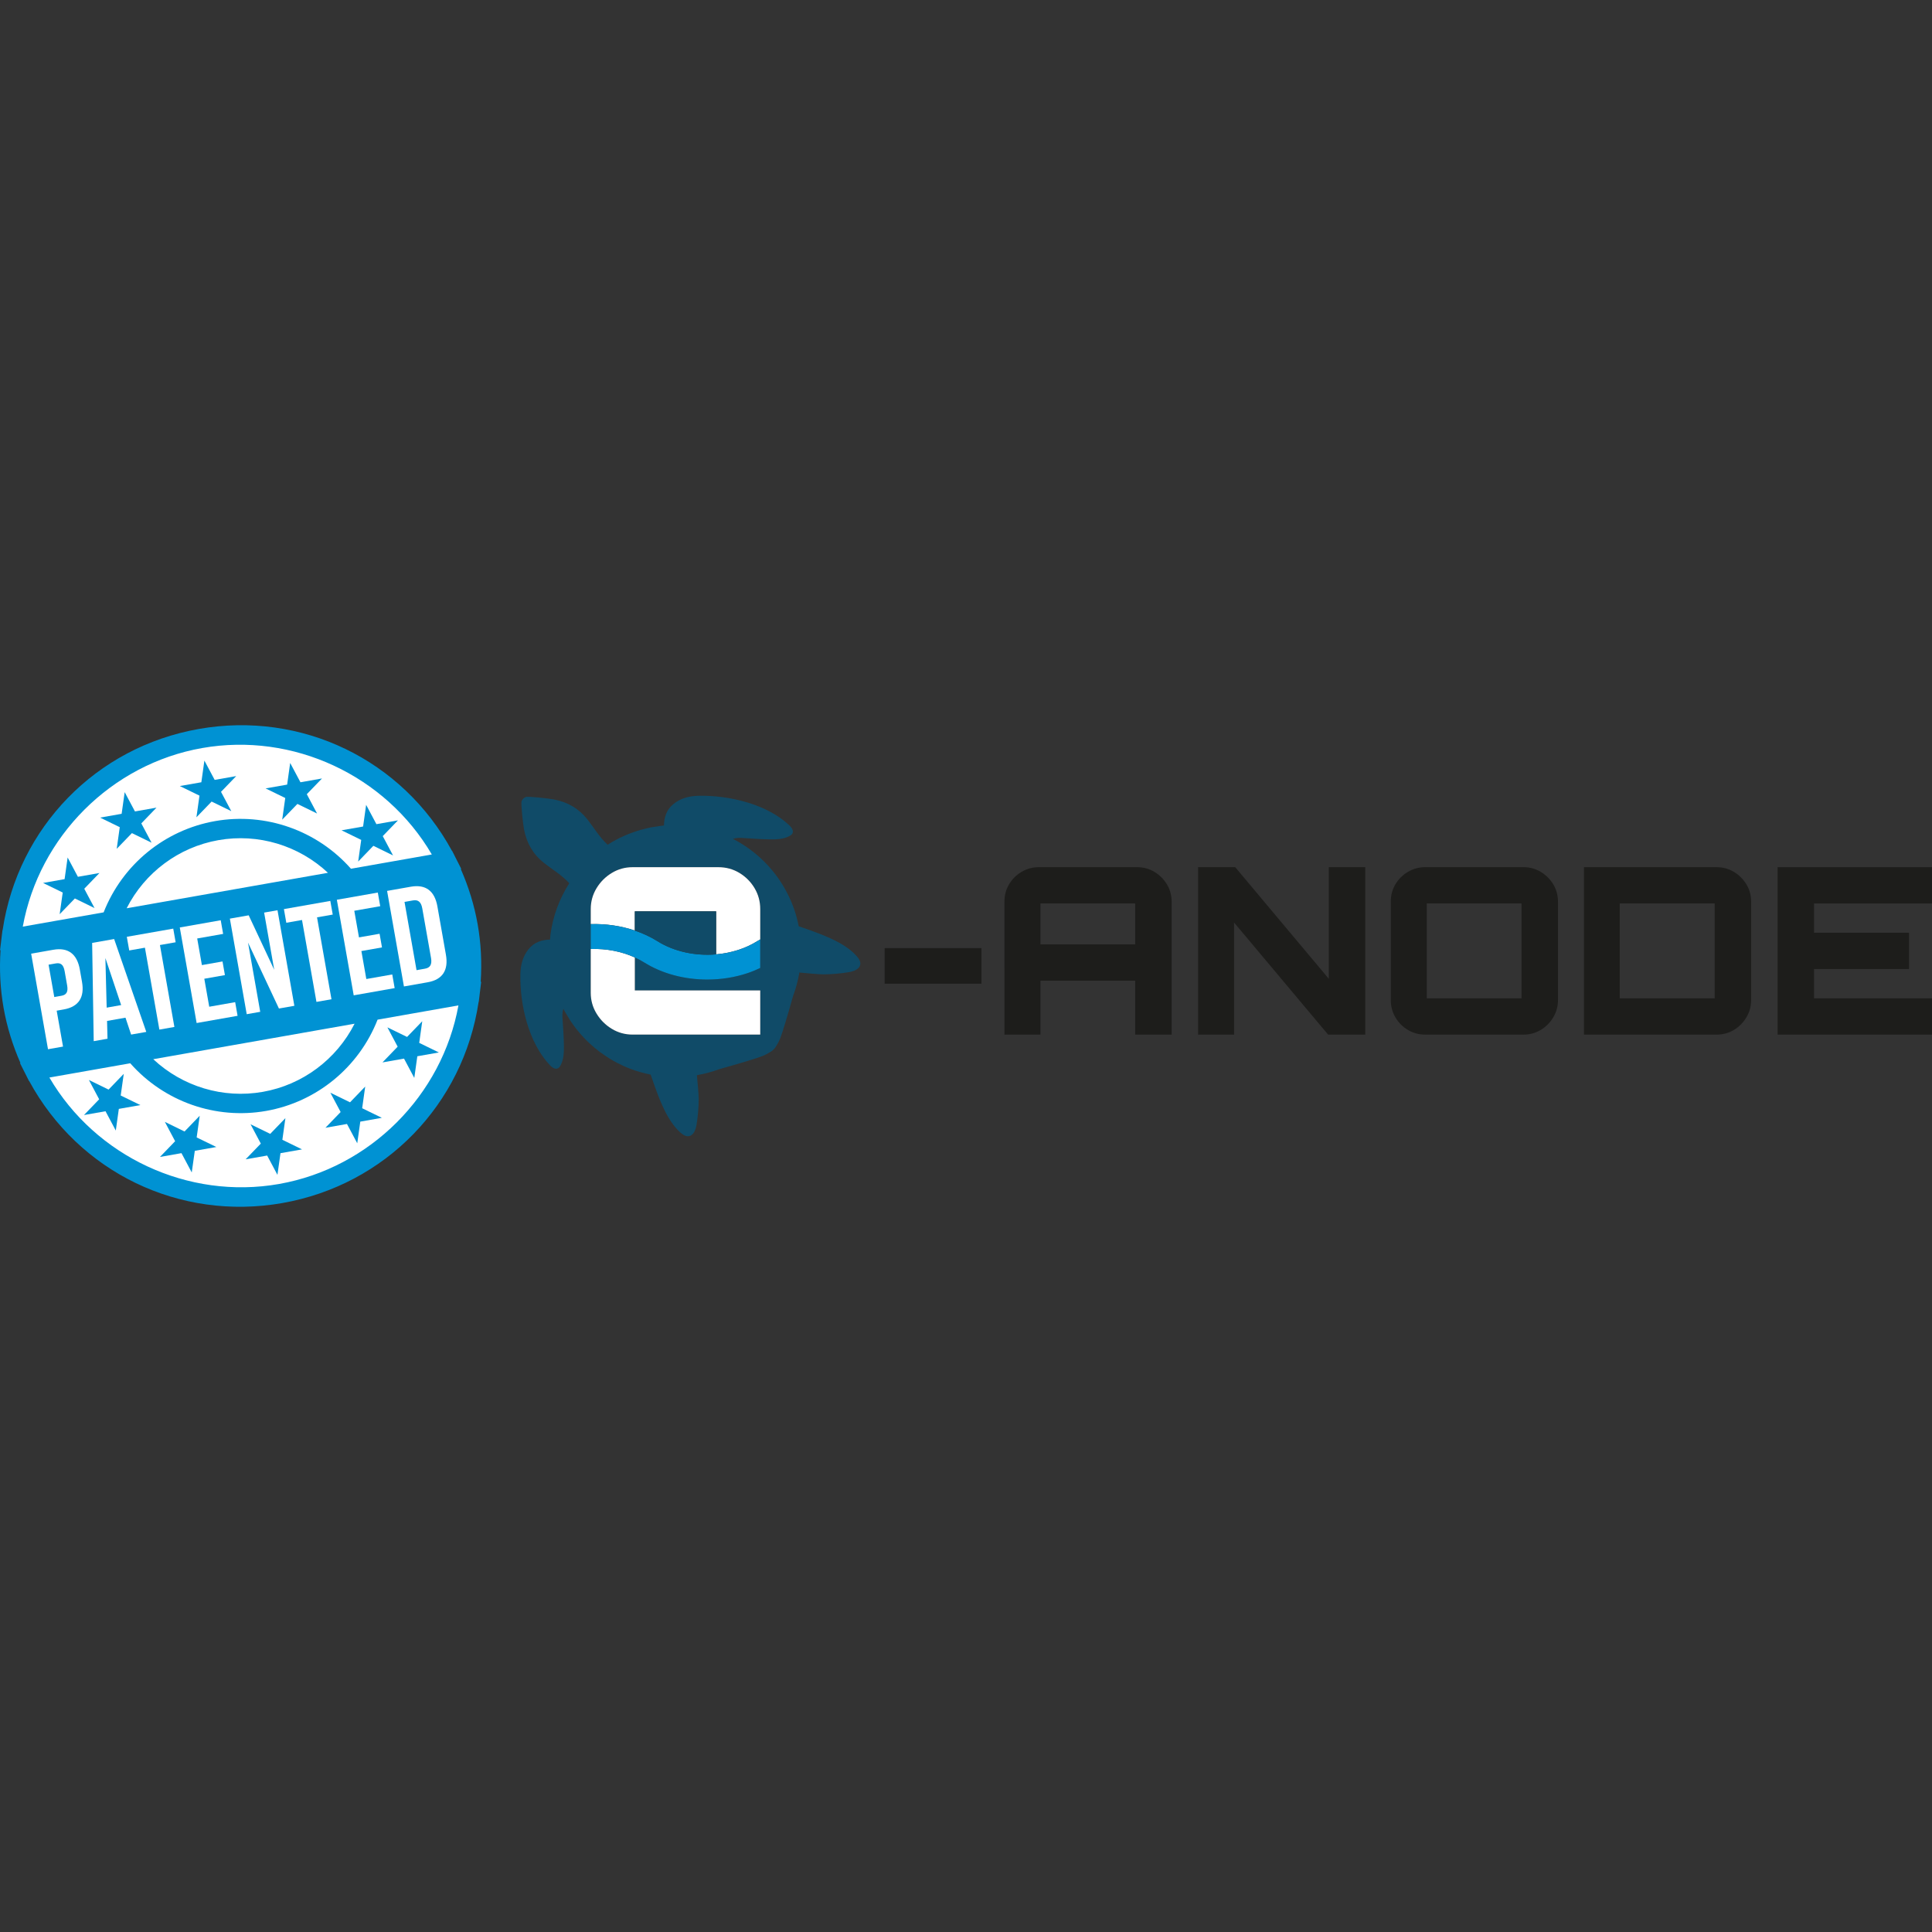 <?xml version="1.0" encoding="iso-8859-1"?>
<!-- Generator: Adobe Illustrator 29.7.1, SVG Export Plug-In . SVG Version: 9.03 Build 0)  -->
<svg version="1.1" id="Livello_1" xmlns="http://www.w3.org/2000/svg" xmlns:xlink="http://www.w3.org/1999/xlink" x="0px" y="0px"
	 viewBox="0 0 170 170" style="enable-background:new 0 0 170 170;" xml:space="preserve">
<rect x="0" y="0" width="170" height="170" fill="#333333" stroke="none"/>
<g id="Livello_1_00000037680992205757204520000011307377548313013396_" style="display:none;">
	<g style="display:inline;">
		<polygon style="fill:#B6BAC2;" points="76.265,-14.999 70.774,-13.121 69.258,-13.841 68.304,-13.362 67.549,-13.638 
			67.15,-13.362 64.682,-13.24 62.772,-12.161 62.374,-11.038 61.061,-9.362 57.838,-9.641 57.677,-10.68 56.643,-11.241 
			54.456,-10.762 53.857,-10.08 53.895,-9.68 53.063,-7.48 54.294,-6.238 54.255,-5.081 52.144,-5.24 51.032,-5.92 51.149,-6.279 
			50.672,-6.88 49.318,-6.2 48.683,-3.801 48.683,-3.039 49.08,-2.761 49.639,-2.92 49.956,-2.64 49.48,-1.4 50.076,0.121 49.04,1 
			48.245,0.238 47.687,-0.402 47.449,-1.761 46.892,-2.121 45.259,-1.761 44.581,-1.92 43.627,-0.799 41.918,-1.04 40.762,-2.68 
			40.762,-4.761 39.528,-4.88 38.572,-4.84 38.294,-1.68 37.854,0.161 35.669,2.761 34.792,3.798 34.83,4.398 34.276,5.001 
			35.229,6.319 35.028,7.279 34.432,7.96 33.28,7.799 33.318,6.162 31.966,4.718 31.966,4.239 32.483,3.838 32.602,3.279 
			32.125,2.679 31.448,2.56 30.293,2.319 27.428,-0.64 27.787,-4.562 26.633,-4.64 25.597,-4.163 25.597,-3.602 24.443,-2.038 
			23.012,-1.239 23.012,-0.76 23.527,0.278 23.248,1.163 21.977,1.999 21.496,3.438 20.226,4.16 19.467,5.321 18.592,5.321 
			16.762,4.078 15.608,3.721 13.736,4.681 11.906,4.879 9.519,5.279 8.484,4.321 7.687,5.199 6.172,5.72 5.3,6.12 5.3,6.961 
			7.091,9.36 7.25,11.679 8.802,13.079 9.519,14.398 8.919,15.76 8.919,17.12 8.484,17.68 7.329,17.72 5.737,19.08 4.779,19.08 
			3.029,18.762 1.993,19.759 2.274,20.92 3.347,21.359 3.269,22.719 5.099,24.84 5.936,24.84 6.733,25.2 7.409,27.561 6.294,28 
			5.815,28.839 4.382,30.68 4.305,31.439 4.779,32.399 4.503,32.999 5.576,35.961 10.195,38.799 14.294,38.281 15.25,39.998 
			12.226,43.761 12.305,45.681 14.572,45.56 18.352,44.478 20.623,42.92 21.098,42.6 21.22,41.839 21.855,41.278 22.772,39.437 
			24.324,38.879 25.359,36.76 27.348,35.599 29.339,34.52 31.646,34.56 33.717,35.44 35.311,36.837 35.786,36.361 36.346,36.361 
			39.208,38.72 39.687,39.08 41.636,40.439 43.746,41.761 44.704,41.161 45.177,41.761 46.532,42.121 47.17,42.6 48.045,43.361 
			49.917,47.16 50.036,51.799 50.036,52.638 51.707,55.438 53.18,59.72 52.464,63.88 52.822,64.037 53.498,63.439 54.654,63.64 
			55.767,64.439 56.164,64.719 56.164,66.637 58.71,67.919 59.549,69.561 60.502,70.119 61.895,72.238 61.778,73.399 60.743,74.079 
			60.822,74.439 61.421,74.92 62.454,74.121 65.995,75.198 68.225,76.961 69.856,80.12 70.651,81.678 71.728,81.638 75.55,84.6 
			76.146,86.961 76.704,87.559 79.568,89.561 81.519,92.199 82.115,92.799 82.391,92.598 84.385,93.759 85.341,93.719 
			86.215,94.361 88.246,96.959 88.643,96.959 89.877,96.238 92.065,96.079 95.41,97.639 96.085,96.679 97.717,96.599 98.792,97.239 
			99.35,97.599 100.704,100.599 102.534,103 103.05,105.439 103.807,104.759 104.763,105.158 105.997,104.399 108.384,106.357 
			108.583,106.957 107.428,108.078 107.11,108.919 107.39,109.08 108.863,108.279 109.777,108.557 110.614,108.078 111.848,108.078 
			112.801,107.399 114.634,109.12 116.464,112.757 115.828,114.278 115.749,115.158 115.349,115.719 117.46,116.838 118.334,117.24 
			121.798,119.879 122.831,120.157 125.063,118.52 126.853,119.158 128.206,121.479 128.802,123.759 129.917,127.919 
			131.509,129.679 132.902,134.399 134.096,138.719 135.929,140.599 135.847,142.72 134.692,144.36 133.458,144.558 
			131.867,144.958 130.434,146.198 131.668,148.597 129.716,153.157 128.485,153.718 127.449,154.6 127.57,158.518 128.564,159.679 
			132.264,159.721 133.421,159.721 134.931,158.24 135.41,155.757 137.361,152.879 140.026,151.12 141.218,148.597 140.664,145.359 
			141.181,142.839 143.967,140.319 146.115,139.559 147.947,139.84 149.181,139.8 149.859,137.959 148.901,136.518 149.141,134.519 
			148.665,133.559 149.022,130.678 147.11,129.356 145.837,128.798 143.172,126.838 142.216,126.719 139.71,125.878 
			139.031,124.479 139.39,121.921 140.823,120.118 140.503,118.758 140.783,117.399 143.768,111.44 145.878,109.4 147.587,109.04 
			148.543,109.358 149.819,109.08 150.373,109.358 150.177,109.557 149.499,110.04 149.022,111 152.206,112.358 156.981,112.6 
			157.738,112.879 158.732,113.24 160.921,116.121 160.643,116.878 161.12,117.359 161.16,118.4 161.718,119.158 164.703,121.241 
			166.295,121.519 166.692,120.919 166.613,118.599 167.41,117.079 168.006,115.441 167.132,113.24 164.224,110.118 161.4,108.12 
			159.131,105.439 157.579,104.96 154.992,103.479 152.683,102.839 151.409,101.879 148.384,99.678 144.046,97.88 136.406,95.079 
			133.657,93.799 130.434,92.238 128.922,90.76 128.882,88.921 132.503,85.639 132.544,84.481 131.906,83.32 130.555,82.638 
			123.191,83.399 118.215,83.238 116.305,82.238 112.762,80.879 110.653,78.321 108.146,76.599 107.073,75.198 104.284,73.439 
			104.404,73.079 103.728,72.201 102.176,70.159 100.306,66.599 99.907,65.039 98.553,60.08 97.558,57.599 96.564,55.037 
			95.889,53.319 95.211,51.878 93.895,51.399 90.913,49.598 89.877,48.76 85.42,45.039 84.184,44.88 82.831,43.999 78.852,39.839 
			77.817,35.798 77.42,32.56 77.062,29.161 77.817,27.72 78.773,28.199 79.248,26.961 79.927,28.04 80.206,27.68 80.641,25.599 
			79.965,25.12 77.777,22.92 78.137,21.6 77.658,20.839 76.704,20.839 76.704,20.04 76.026,19.199 76.782,18.239 77.497,16.12 
			79.248,14.48 79.53,14.679 80.563,14.078 81.241,14.639 79.53,15.921 79.729,16.201 84.184,13.681 87.491,12.6 88.643,11.92 
			88.164,10.839 88.643,10.198 90.473,10.161 92.145,11.28 92.745,11.679 93.061,11.479 94.295,10.121 95.33,10.28 97.637,12.321 
			97.677,13.639 98.712,13.039 98.792,12.478 97.997,10.839 95.728,9.439 94.772,8.561 95.092,7.599 95.41,6.162 94.931,5.8 
			93.778,5.678 93.657,5.321 95.646,2.798 95.646,2.238 94.215,1.56 92.306,1.198 92.306,0.079 93.1,-0.879 94.454,-2.28 
			96.085,-3.039 96.443,-4.361 93.22,-5.039 90.831,-4.92 89.599,-5.401 85.617,-5.84 84.305,-6.279 80.762,-7.039 80.206,-7.321 
			79.605,-7.599 78.733,-8.76 77.777,-9.321 77.658,-10.839 76.223,-11.64 75.826,-13.161 77.102,-14.401 77.062,-14.801 		"/>
		<polygon style="fill:#B6BAC2;" points="48.494,37.088 50.203,38.446 52.867,39.368 53.581,40.607 54.854,41.406 56.164,40.805 
			57.398,41.326 58.749,42.403 60.06,41.924 60.378,41.726 61.016,42.483 62.646,42.244 63.319,41.684 63.043,41.006 65.865,39.567 
			66.739,40.287 67.693,40.607 68.371,40.966 68.371,41.567 69.044,41.726 70.077,41.567 70.397,41.924 69.243,44.323 
			70.077,46.001 70.517,46.921 71.748,47.639 73.298,47.919 74.411,48.799 75.564,48.76 77.95,48.76 78.385,49.519 77.513,50.596 
			76.835,50.876 76.835,51.834 75.246,53.673 75.564,54.114 75.285,54.633 74.689,54.832 74.491,55.593 75.923,57.31 76.519,57.591 
			76.519,57.95 75.206,58.59 74.173,58.67 73.775,59.829 73.298,60.308 72.742,60.868 73.338,63.186 72.861,64.347 73.259,65.305 
			72.186,66.344 70.397,67.344 70.914,69.54 68.806,71.299 68.13,71.379 67.852,71.858 68.172,73.098 67.415,73.855 66.66,74.257 
			65.984,75.175 62.445,74.096 61.414,74.897 60.818,74.416 60.736,74.056 61.771,73.376 61.889,72.217 60.498,70.101 59.544,69.54 
			58.707,67.902 56.164,66.622 56.164,64.704 55.766,64.424 54.656,63.625 53.501,63.424 52.826,64.024 52.47,63.865 53.183,59.709 
			51.713,55.432 50.044,52.633 50.044,51.797 49.924,47.162 48.057,43.363 47.18,42.604 47.379,41.567 46.624,41.167 46.028,40.207 
			44.955,39.845 45.074,38.969 44.2,38.088 42.848,36.329 44.718,34.731 46.067,34.731 47.14,36.009 		"/>
		<polygon style="fill:#B6BAC2;" points="123.929,154.479 121.423,154.759 120.193,155.958 118.681,156.437 116.652,155.437 
			116.372,155.598 114.743,155.797 112.157,157.836 107.148,159.154 106.075,158.993 102.732,158.593 100.465,159.752 
			98.677,160.032 95.935,158.474 95.575,157.395 93.945,157.715 92.99,157.236 93.069,156.878 92.594,155.918 91.956,155.638 
			90.883,156.196 89.651,156.117 88.698,156.635 88.616,157.876 87.464,158.474 86.428,159.032 85.156,158.434 83.644,156.476 
			83.448,156.677 82.295,157.916 80.703,158.876 79.589,161.191 79.75,162.628 79.032,163.787 79.511,164.945 80.662,166.067 
			82.611,167.98 86.51,167.943 88.415,169.38 89.771,169.541 94.102,172.655 95.338,173.335 98.677,175.491 99.829,175.853 
			100.984,176.531 102.893,176.65 104.165,176.851 105.516,177.089 108.181,178.648 108.698,179.407 110.886,182.682 
			111.76,182.961 115.458,184.28 116.811,183.841 118.045,184.521 118.999,184.32 120.151,185 120.509,184.64 120.231,183.362 
			120.39,180.884 121.741,179.007 123.532,177.886 123.174,177.01 122.339,176.132 121.503,174.333 122.18,173.454 119.834,171.576 
			119.635,168.499 120.668,167.462 121.701,163.186 122.22,162.308 123.77,159.752 127.11,153.481 125.481,153.119 		"/>
		<polygon style="fill:#B6BAC2;" points="34.73,97.189 35.205,97.068 36.358,98.507 37.232,97.907 37.711,98.306 37.788,98.668 
			37.47,99.825 38.307,100.904 38.226,101.383 37.47,101.864 38.226,102.502 38.705,102.423 39.577,104.301 39.577,105.462 
			40.173,106.899 40.173,108.417 41.246,110.057 41.164,111.414 38.424,115.092 38.705,117.01 39.616,118.407 38.941,120.565 
			39.219,121.325 38.705,123.724 38.108,128.24 37.788,130.637 37.351,133.393 36.676,134.832 36.437,136.391 35.088,136.669 
			32.026,134.592 29.723,134.832 28.491,136.071 28.531,138.468 25.95,140.586 24.797,140.626 23.764,140.145 22.85,140.706 
			22.214,139.666 21.578,137.83 20.227,136.43 19.154,134.234 20.106,132.713 19.472,131.354 19.75,129.158 20.783,126.959 
			20.863,124.56 21.936,125.002 22.373,121.724 21.777,120.965 20.545,121.364 20.346,118.687 21.737,117.208 21.539,115.092 
			21.497,113.372 20.187,112.372 20.386,111.015 20.466,110.335 19.551,108.059 18.121,107.859 17.962,107.578 17.366,107.658 
			17.564,106.698 18.121,106.139 17.564,104.78 18.399,101.904 18.081,101.145 18.2,100.866 18.478,100.745 19.907,102.782 
			22.771,103.502 25.232,102.065 26.784,101.624 28.491,99.825 30.438,97.869 31.79,97.587 32.545,96.028 33.141,95.75 
			33.975,96.629 		"/>
		<g>
			<g>
				<g>
					<defs>
						<rect id="SVGID_1_" x="1.994" y="-15" width="166.013" height="199.999"/>
					</defs>
					<clipPath id="SVGID_00000161596995049512796760000005184996647329011641_">
						<use xlink:href="#SVGID_1_"  style="overflow:visible;"/>
					</clipPath>
					<path style="clip-path:url(#SVGID_00000161596995049512796760000005184996647329011641_);fill:#484F54;" d="M55.065,68.458
						c2.69,0,4.882-2.205,4.882-4.907c0-2.719-2.192-4.907-4.882-4.907c-2.707,0-4.882,2.188-4.882,4.907
						C50.183,66.254,52.358,68.458,55.065,68.458"/>
				</g>
			</g>
			<g>
				<g>
					<defs>
						<rect id="SVGID_00000095304773197808049690000018333991669254215053_" x="1.994" y="-15" width="166.013" height="199.999"/>
					</defs>
					<clipPath id="SVGID_00000119099880987899357860000014739758553669261956_">
						<use xlink:href="#SVGID_00000095304773197808049690000018333991669254215053_"  style="overflow:visible;"/>
					</clipPath>
					<path style="clip-path:url(#SVGID_00000119099880987899357860000014739758553669261956_);fill:#484F54;" d="M32.593,39.976
						c2.696,0,4.882-2.196,4.882-4.907c0-2.711-2.186-4.907-4.882-4.907s-4.882,2.196-4.882,4.907
						C27.711,37.779,29.896,39.976,32.593,39.976"/>
				</g>
			</g>
			<g>
				<g>
					<defs>
						<rect id="SVGID_00000148643775423474762230000001764558570910746787_" x="1.994" y="-15" width="166.013" height="199.999"/>
					</defs>
					<clipPath id="SVGID_00000107554315045646520510000007513833501010150033_">
						<use xlink:href="#SVGID_00000148643775423474762230000001764558570910746787_"  style="overflow:visible;"/>
					</clipPath>
					<path style="clip-path:url(#SVGID_00000107554315045646520510000007513833501010150033_);fill:#484F54;" d="M58.618,54.457
						c2.69,0,4.882-2.205,4.882-4.907c0-2.719-2.192-4.907-4.882-4.907c-2.707,0-4.882,2.188-4.882,4.907
						C53.736,52.253,55.911,54.457,58.618,54.457"/>
				</g>
			</g>
		</g>
	</g>
</g>
<g id="Livello_7" style="display:none;">
	<g style="display:inline;">
		<polygon style="fill:#B6BAC2;" points="76.263,-14.999 70.772,-13.12 69.258,-13.838 68.303,-13.361 67.547,-13.638 
			67.149,-13.361 64.681,-13.238 62.772,-12.16 62.373,-11.039 61.06,-9.36 57.836,-9.638 57.677,-10.679 56.642,-11.239 
			54.455,-10.76 53.856,-10.08 53.895,-9.68 53.062,-7.479 54.294,-6.238 54.255,-5.078 52.144,-5.238 51.031,-5.919 51.148,-6.28 
			50.673,-6.88 49.319,-6.199 48.683,-3.799 48.683,-3.038 49.08,-2.76 49.638,-2.919 49.953,-2.639 49.478,-1.4 50.076,0.12 
			49.04,1 48.245,0.24 47.687,-0.398 47.448,-1.761 46.891,-2.119 45.258,-1.761 44.581,-1.92 43.627,-0.799 41.916,-1.038 
			40.761,-2.68 40.761,-4.76 39.529,-4.879 38.572,-4.84 38.293,-1.678 37.855,0.161 35.666,2.761 34.792,3.8 34.83,4.4 
			34.273,4.999 35.228,6.32 35.029,7.281 34.432,7.961 33.278,7.799 33.319,6.161 31.967,4.721 31.967,4.24 32.483,3.839 
			32.601,3.28 32.124,2.679 31.447,2.562 30.293,2.321 27.427,-0.638 27.788,-4.561 26.632,-4.639 25.597,-4.16 25.597,-3.599 
			24.443,-2.04 23.01,-1.239 23.01,-0.761 23.526,0.281 23.247,1.161 21.976,2 21.496,3.441 20.224,4.161 19.467,5.322 
			18.592,5.322 16.761,4.081 15.606,3.721 13.735,4.68 11.905,4.88 9.517,5.28 8.483,4.32 7.687,5.2 6.173,5.72 5.3,6.121 
			5.3,6.961 7.09,9.361 7.248,11.68 8.801,13.08 9.517,14.399 8.92,15.762 8.92,17.121 8.483,17.68 7.327,17.721 5.736,19.079 
			4.78,19.079 3.028,18.761 1.994,19.761 2.274,20.921 3.348,21.362 3.268,22.72 5.099,24.839 5.934,24.839 6.731,25.2 
			7.408,27.561 6.294,28 5.814,28.84 4.382,30.679 4.304,31.44 4.78,32.4 4.502,32.999 5.576,35.961 10.194,38.8 14.294,38.28 
			15.249,39.999 12.225,43.761 12.303,45.68 14.571,45.56 18.352,44.481 20.623,42.921 21.099,42.6 21.22,41.839 21.854,41.279 
			22.771,39.439 24.323,38.88 25.359,36.762 27.348,35.6 29.338,34.521 31.646,34.561 33.717,35.44 35.308,36.838 35.786,36.36 
			36.344,36.36 39.208,38.719 39.686,39.08 41.636,40.439 43.747,41.76 44.703,41.161 45.179,41.76 46.533,42.122 47.167,42.6 
			48.044,43.361 49.914,47.161 50.036,51.8 50.036,52.638 51.708,55.438 53.179,59.721 52.463,63.88 52.822,64.039 53.498,63.44 
			54.653,63.639 55.765,64.439 56.164,64.721 56.164,66.64 58.712,67.921 59.547,69.561 60.502,70.12 61.895,72.24 61.777,73.4 
			60.742,74.08 60.821,74.439 61.42,74.92 62.453,74.121 65.996,75.2 68.224,76.96 69.856,80.121 70.651,81.679 71.726,81.639 
			75.549,84.6 76.145,86.961 76.703,87.562 79.568,89.56 81.519,92.199 82.117,92.799 82.393,92.6 84.383,93.761 85.34,93.721 
			86.214,94.361 88.244,96.961 88.643,96.961 89.876,96.239 92.065,96.08 95.409,97.64 96.085,96.68 97.716,96.6 98.793,97.239 
			99.348,97.6 100.703,100.599 102.533,102.999 103.05,105.441 103.806,104.759 104.762,105.159 105.995,104.399 108.384,106.36 
			108.583,106.959 107.429,108.079 107.109,108.92 107.388,109.079 108.862,108.28 109.777,108.559 110.613,108.079 
			111.847,108.079 112.801,107.4 114.633,109.121 116.463,112.759 115.827,114.28 115.746,115.16 115.349,115.72 117.457,116.84 
			118.334,117.24 121.798,119.879 122.831,120.159 125.061,118.52 126.853,119.159 128.204,121.479 128.802,123.758 129.916,127.92 
			131.509,129.68 132.902,134.4 134.095,138.72 135.928,140.6 135.845,142.719 134.692,144.359 133.458,144.558 131.866,144.959 
			130.434,146.2 131.666,148.599 129.718,153.159 128.483,153.72 127.448,154.6 127.569,158.519 128.564,159.679 132.264,159.72 
			133.42,159.72 134.932,158.24 135.409,155.758 137.36,152.879 140.026,151.119 141.219,148.599 140.662,145.359 141.18,142.84 
			143.966,140.321 146.115,139.558 147.948,139.84 149.18,139.799 149.858,137.959 148.901,136.52 149.141,134.52 148.664,133.558 
			149.021,130.68 147.111,129.359 145.836,128.8 143.172,126.841 142.215,126.72 139.708,125.879 139.03,124.479 139.39,121.92 
			140.822,120.12 140.504,118.759 140.783,117.399 143.767,111.441 145.878,109.4 147.588,109.04 148.543,109.359 149.817,109.079 
			150.374,109.359 150.174,109.56 149.498,110.04 149.021,110.999 152.206,112.36 156.982,112.6 157.738,112.879 158.733,113.24 
			160.921,116.119 160.642,116.879 161.119,117.359 161.161,118.399 161.717,119.159 164.703,121.24 166.294,121.52 166.693,120.92 
			166.613,118.599 167.409,117.08 168.006,115.44 167.131,113.24 164.225,110.119 161.399,108.119 159.131,105.441 157.579,104.958 
			154.992,103.479 152.683,102.84 151.408,101.879 148.384,99.679 144.046,97.88 136.405,95.08 133.658,93.8 130.434,92.238 
			128.922,90.762 128.88,88.92 132.504,85.639 132.543,84.478 131.906,83.321 130.554,82.639 123.191,83.399 118.216,83.239 
			116.304,82.239 112.762,80.88 110.654,78.321 108.145,76.6 107.072,75.2 104.285,73.439 104.404,73.081 103.728,72.201 
			102.174,70.161 100.304,66.601 99.907,65.039 98.553,60.079 97.557,57.6 96.562,55.04 95.886,53.32 95.209,51.88 93.896,51.4 
			90.912,49.6 89.876,48.76 85.418,45.039 84.184,44.88 82.831,44 78.851,39.839 77.815,35.799 77.418,32.562 77.059,29.161 
			77.815,27.72 78.772,28.201 79.249,26.96 79.926,28.039 80.204,27.68 80.642,25.601 79.965,25.121 77.776,22.921 78.136,21.601 
			77.656,20.839 76.703,20.839 76.703,20.04 76.025,19.2 76.782,18.239 77.499,16.12 79.249,14.48 79.529,14.68 80.562,14.08 
			81.239,14.639 79.529,15.921 79.728,16.201 84.184,13.681 87.488,12.6 88.643,11.921 88.165,10.839 88.643,10.201 90.472,10.162 
			92.144,11.28 92.743,11.68 93.06,11.479 94.294,10.12 95.331,10.28 97.637,12.32 97.677,13.639 98.712,13.04 98.793,12.479 
			97.995,10.839 95.728,9.439 94.771,8.562 95.091,7.6 95.409,6.161 94.932,5.801 93.776,5.68 93.657,5.322 95.646,2.8 
			95.646,2.239 94.215,1.561 92.305,1.2 92.305,0.08 93.099,-0.879 94.453,-2.279 96.085,-3.038 96.443,-4.361 93.221,-5.039 
			90.832,-4.919 89.598,-5.4 85.617,-5.838 84.305,-6.28 80.762,-7.039 80.204,-7.32 79.607,-7.6 78.733,-8.761 77.776,-9.32 
			77.656,-10.838 76.223,-11.639 75.825,-13.161 77.1,-14.4 77.059,-14.8 		"/>
		<polygon style="fill:#B6BAC2;" points="48.493,37.089 50.201,38.447 52.866,39.369 53.58,40.606 54.853,41.406 56.164,40.807 
			57.397,41.325 58.748,42.405 60.06,41.925 60.378,41.726 61.015,42.484 62.644,42.244 63.32,41.685 63.041,41.006 65.864,39.568 
			66.739,40.287 67.692,40.606 68.369,40.967 68.369,41.567 69.043,41.726 70.077,41.567 70.395,41.925 69.242,44.323 
			70.077,46.002 70.515,46.921 71.748,47.639 73.299,47.92 74.41,48.8 75.563,48.76 77.949,48.76 78.385,49.519 77.513,50.597 
			76.835,50.877 76.835,51.835 75.245,53.674 75.563,54.115 75.286,54.634 74.689,54.833 74.491,55.593 75.923,57.312 
			76.518,57.591 76.518,57.952 75.205,58.591 74.173,58.671 73.774,59.828 73.299,60.309 72.742,60.868 73.339,63.187 
			72.861,64.346 73.258,65.305 72.184,66.344 70.395,67.344 70.913,69.541 68.806,71.3 68.131,71.379 67.851,71.859 68.171,73.099 
			67.414,73.857 66.658,74.256 65.985,75.176 62.446,74.097 61.413,74.896 60.816,74.415 60.736,74.057 61.77,73.378 61.888,72.217 
			60.496,70.101 59.543,69.541 58.707,67.903 56.164,66.623 56.164,64.706 55.767,64.424 54.655,63.625 53.501,63.426 
			52.826,64.025 52.469,63.866 53.183,59.709 51.712,55.433 50.042,52.634 50.042,51.796 49.924,47.161 48.055,43.365 47.18,42.604 
			47.378,41.567 46.623,41.166 46.028,40.207 44.954,39.846 45.074,38.969 44.198,38.088 42.847,36.331 44.717,34.731 
			46.068,34.731 47.141,36.01 		"/>
		<polygon style="fill:#B6BAC2;" points="123.929,154.48 121.424,154.761 120.191,155.958 118.68,156.437 116.651,155.438 
			116.374,155.597 114.742,155.797 112.157,157.835 107.147,159.154 106.074,158.993 102.733,158.594 100.466,159.754 
			98.677,160.033 95.934,158.475 95.574,157.396 93.944,157.715 92.989,157.236 93.069,156.877 92.592,155.918 91.957,155.639 
			90.881,156.197 89.65,156.117 88.696,156.636 88.615,157.876 87.463,158.475 86.428,159.033 85.157,158.435 83.645,156.478 
			83.446,156.678 82.294,157.915 80.702,158.875 79.589,161.19 79.748,162.629 79.031,163.787 79.509,164.947 80.663,166.065 
			82.609,167.981 86.509,167.942 88.417,169.38 89.769,169.54 94.103,172.656 95.336,173.336 98.677,175.493 99.829,175.852 
			100.983,176.532 102.892,176.651 104.165,176.851 105.517,177.089 108.18,178.648 108.699,179.408 110.884,182.684 
			111.759,182.963 115.459,184.28 116.811,183.841 118.043,184.52 118.998,184.321 120.151,185 120.509,184.641 120.231,183.361 
			120.389,180.885 121.741,179.008 123.531,177.89 123.174,177.011 122.339,176.133 121.502,174.334 122.179,173.455 
			119.832,171.577 119.634,168.501 120.668,167.464 121.7,163.187 122.218,162.308 123.771,159.754 127.109,153.482 
			125.479,153.121 		"/>
		<polygon style="fill:#B6BAC2;" points="34.73,97.19 35.205,97.069 36.358,98.508 37.231,97.908 37.71,98.308 37.788,98.668 
			37.471,99.827 38.306,100.905 38.225,101.384 37.471,101.865 38.225,102.504 38.702,102.425 39.575,104.302 39.575,105.462 
			40.171,106.899 40.171,108.418 41.246,110.058 41.165,111.416 38.424,115.092 38.702,117.01 39.616,118.409 38.941,120.566 
			39.218,121.326 38.702,123.723 38.107,128.24 37.788,130.638 37.351,133.393 36.676,134.834 36.436,136.391 35.087,136.67 
			32.026,134.592 29.722,134.834 28.491,136.071 28.53,138.469 25.948,140.587 24.796,140.628 23.763,140.146 22.848,140.707 
			22.213,139.668 21.578,137.83 20.228,136.432 19.153,134.234 20.106,132.716 19.471,131.355 19.749,129.157 20.783,126.959 
			20.862,124.562 21.935,125.002 22.372,121.726 21.776,120.965 20.544,121.365 20.345,118.688 21.735,117.21 21.537,115.092 
			21.497,113.372 20.187,112.374 20.385,111.016 20.465,110.337 19.55,108.059 18.119,107.859 17.96,107.578 17.365,107.659 
			17.564,106.7 18.119,106.141 17.564,104.781 18.398,101.905 18.08,101.146 18.2,100.866 18.478,100.746 19.907,102.783 
			22.77,103.503 25.232,102.065 26.783,101.624 28.491,99.827 30.436,97.869 31.789,97.587 32.545,96.03 33.14,95.751 
			33.974,96.629 		"/>
		<g>
			<g>
				<g>
					<defs>
						<rect id="SVGID_00000165914207233738923110000011185417431820774816_" x="1.994" y="-15" width="166.012" height="200"/>
					</defs>
					<clipPath id="SVGID_00000142164487531332097490000008151650768584652687_">
						<use xlink:href="#SVGID_00000165914207233738923110000011185417431820774816_"  style="overflow:visible;"/>
					</clipPath>
					<path style="clip-path:url(#SVGID_00000142164487531332097490000008151650768584652687_);fill:#FFFFFF;" d="M55.065,68.459
						c2.688,0,4.883-2.205,4.883-4.907c0-2.719-2.195-4.907-4.883-4.907c-2.705,0-4.883,2.188-4.883,4.907
						C50.182,66.255,52.36,68.459,55.065,68.459"/>
				</g>
			</g>
			<g>
				<g>
					<defs>
						<rect id="SVGID_00000169548696149221541470000008295027246691991191_" x="1.994" y="-15" width="166.012" height="200"/>
					</defs>
					<clipPath id="SVGID_00000026862967833546086680000015403880429539008943_">
						<use xlink:href="#SVGID_00000169548696149221541470000008295027246691991191_"  style="overflow:visible;"/>
					</clipPath>
					<path style="clip-path:url(#SVGID_00000026862967833546086680000015403880429539008943_);fill:#FFFFFF;" d="M32.592,39.976
						c2.697,0,4.883-2.196,4.883-4.907c0-2.709-2.186-4.907-4.883-4.907s-4.883,2.198-4.883,4.907
						C27.709,37.78,29.895,39.976,32.592,39.976"/>
				</g>
			</g>
			<g>
				<g>
					<defs>
						<rect id="SVGID_00000171685953683698370550000006022497341867301302_" x="1.994" y="-15" width="166.012" height="200"/>
					</defs>
					<clipPath id="SVGID_00000093871616719553226790000007051469044522638008_">
						<use xlink:href="#SVGID_00000171685953683698370550000006022497341867301302_"  style="overflow:visible;"/>
					</clipPath>
					<path style="clip-path:url(#SVGID_00000093871616719553226790000007051469044522638008_);fill:#FFFFFF;" d="M58.617,54.458
						c2.688,0,4.883-2.205,4.883-4.907c0-2.719-2.195-4.907-4.883-4.907c-2.705,0-4.883,2.188-4.883,4.907
						C53.734,52.253,55.912,54.458,58.617,54.458"/>
				</g>
			</g>
		</g>
	</g>
</g>
<g id="Livello_2_00000043443364435875041330000011872141265016099762_" style="display:none;">
	<path style="display:inline;fill:#484F54;" d="M85.17,103.801l19.278,7.578H66.064L85.17,103.801z M87.936,102.701l17.16-6.803
		l4.676,15.387L87.936,102.701z M64.931,95.844l17.467,6.867l-21.852,8.667h-0.334L64.931,95.844z M70.191,95.726h29.819
		l-14.842,5.886L70.191,95.726z M85.041,83.767l16.619,9.249H68.472L85.041,83.767z M87.13,82.6l11.911-6.648l4.854,15.981
		L87.13,82.6z M70.975,75.936l11.979,6.668l-16.861,9.413L70.975,75.936z M74.592,75.62h20.869l-10.42,5.818L74.592,75.62z
		 M84.821,63.318l11.86,9.593H73.285L84.821,63.318z M76.783,56.814l6.429,5.2L72.499,70.92L76.783,56.814z M86.417,61.991
		l6.695-5.566l4.42,14.559L86.417,61.991z M79.257,56.199h10.944l-5.396,4.489L79.257,56.199z M81.979,39.703h6.054l4.186,13.785
		H77.793L81.979,39.703z M77.381,34.62v5.083h1.765l-21.768,71.676h-7.205v4.065h69.665v-4.065h-7.205l-21.77-71.676h1.769V34.62
		H77.381z"/>
	<polygon style="display:inline;fill:#484F54;" points="117.279,118.039 117.279,118.676 110.195,118.676 85.922,118.676 
		85.922,118.039 85.818,118.039 85.14,118.039 84.871,118.039 84.194,118.039 84.089,118.039 84.089,118.676 59.816,118.676 
		52.734,118.676 52.734,118.039 51.684,118.035 51.006,118.039 51.006,118.676 50.174,118.676 50.174,133.977 51.006,133.977 
		51.006,134.62 52.734,134.62 52.734,133.977 59.816,133.977 84.089,133.977 84.089,134.618 84.194,134.618 85.818,134.618 
		85.922,134.618 85.922,133.977 110.195,133.977 117.279,133.977 117.279,134.62 119.007,134.62 119.007,133.977 119.837,133.977 
		119.837,118.676 119.007,118.676 119.007,118.039 118.33,118.035 	"/>
</g>
<g id="Livello_3" style="display:none;">
	<polygon style="display:inline;fill:#484F54;" points="58.414,87.744 82.79,87.744 66.171,135 111.595,79.436 85.007,79.436 
		100.508,35 	"/>
	<g style="display:inline;">
		<g>
			<g>
				<defs>
					<rect id="SVGID_00000124858702448916493370000007114347158517857933_" x="48.225" y="35" width="73.561" height="100"/>
				</defs>
				<clipPath id="SVGID_00000163778076683016739320000013751902465106336164_">
					<use xlink:href="#SVGID_00000124858702448916493370000007114347158517857933_"  style="overflow:visible;"/>
				</clipPath>
				<path style="clip-path:url(#SVGID_00000163778076683016739320000013751902465106336164_);fill:#484F54;" d="M69.152,118.067
					c-0.173,0-0.346-0.039-0.513-0.121C56.047,111.681,48.225,99.056,48.225,85c0-19.255,15.032-35.373,34.218-36.692
					c0.644-0.032,1.187,0.435,1.23,1.07c0.043,0.634-0.437,1.185-1.07,1.228C64.617,51.844,50.53,66.951,50.53,85
					c0,13.176,7.333,25.01,19.136,30.883c0.569,0.283,0.802,0.975,0.517,1.544C69.982,117.834,69.576,118.067,69.152,118.067"/>
			</g>
		</g>
		<g>
			<g>
				<defs>
					<rect id="SVGID_00000026871443849012983900000014811178922083853982_" x="48.225" y="35" width="73.561" height="100"/>
				</defs>
				<clipPath id="SVGID_00000093895469386185376010000008798711694212714172_">
					<use xlink:href="#SVGID_00000026871443849012983900000014811178922083853982_"  style="overflow:visible;"/>
				</clipPath>
				<path style="clip-path:url(#SVGID_00000093895469386185376010000008798711694212714172_);fill:#484F54;" d="M85.005,121.78
					c-0.854,0-1.713-0.03-2.552-0.087c-0.636-0.045-1.116-0.595-1.07-1.23c0.043-0.634,0.582-1.112,1.228-1.068
					c0.787,0.052,1.592,0.08,2.394,0.08c19.011,0,34.475-15.464,34.475-34.475c0-13.888-8.265-26.357-21.057-31.765
					c-0.586-0.249-0.861-0.926-0.612-1.512s0.923-0.859,1.509-0.612c13.648,5.772,22.464,19.074,22.464,33.889
					C121.786,105.28,105.286,121.78,85.005,121.78"/>
			</g>
		</g>
	</g>
</g>
<g id="Livello_4" style="display:none;">
	<g style="display:inline;">
		<g>
			<g>
				<defs>
					<rect id="SVGID_00000090282372452258829710000004782066310677457806_" x="35" y="42.437" width="100" height="85.127"/>
				</defs>
				<clipPath id="SVGID_00000070104377852822653420000005244972822357998993_">
					<use xlink:href="#SVGID_00000090282372452258829710000004782066310677457806_"  style="overflow:visible;"/>
				</clipPath>
				<path style="clip-path:url(#SVGID_00000070104377852822653420000005244972822357998993_);fill:#484F54;" d="M80.599,100.616
					v10.546h12.759v-7.665c0-0.278,0.263-0.501,0.588-0.501h0.896c0.325,0,0.588,0.223,0.588,0.501v7.665h3.69v-9.386
					c-1.837-0.395-3.163-1.806-3.163-3.445c0-1.968,1.884-3.572,4.198-3.572c2.312,0,4.196,1.604,4.196,3.572
					c0,1.639-1.326,3.05-3.159,3.445v9.386h3.288v-5.595c0-0.278,0.263-0.501,0.588-0.501h0.894c0.325,0,0.588,0.223,0.588,0.501
					v5.595h9.182v-34.97h-12.608c-0.466,1.562-2.126,2.691-4.05,2.691c-2.314,0-4.198-1.602-4.198-3.57
					c0-1.971,1.884-3.572,4.198-3.572c1.926,0,3.584,1.129,4.05,2.69h12.608V68.26h-9.443c-0.325,0-0.586-0.223-0.586-0.499v-0.764
					c0-0.275,0.261-0.499,0.586-0.499h9.443V58.84H54.266v6.639h12.613c0.463-1.562,2.121-2.69,4.045-2.69
					c2.314,0,4.196,1.602,4.196,3.57c0,1.971-1.881,3.575-4.196,3.575c-1.924,0-3.582-1.129-4.045-2.69H54.266v3.925h10.087
					c0.327,0,0.588,0.223,0.588,0.501v0.762c0,0.275-0.261,0.501-0.588,0.501H54.266v9.511h25.52c0.038,0,2.352,0.024,3.857-1.23
					c0.891-0.743,1.343-1.818,1.343-3.194V73.9c-1.834-0.397-3.163-1.809-3.163-3.448c0-1.971,1.884-3.572,4.198-3.572
					c2.314,0,4.196,1.602,4.196,3.572c0,1.639-1.326,3.05-3.161,3.448v4.12c0,1.87-0.663,3.373-1.968,4.459
					c-1.985,1.644-4.722,1.729-5.254,1.729H54.266v5.649h29.972c0.468-1.562,2.126-2.69,4.05-2.69c2.314,0,4.198,1.602,4.198,3.57
					c0,1.971-1.884,3.575-4.198,3.575c-1.926,0-3.584-1.131-4.05-2.693H54.266v3.46h20.889
					C75.228,95.08,80.599,95.301,80.599,100.616"/>
			</g>
		</g>
		<g>
			<g>
				<defs>
					<rect id="SVGID_00000029007280380878344880000016809151498287018164_" x="35" y="42.437" width="100" height="85.127"/>
				</defs>
				<clipPath id="SVGID_00000113339635999416578170000008759945060642396552_">
					<use xlink:href="#SVGID_00000029007280380878344880000016809151498287018164_"  style="overflow:visible;"/>
				</clipPath>
				<path style="clip-path:url(#SVGID_00000113339635999416578170000008759945060642396552_);fill:#484F54;" d="M118.108,113.185
					h-66.22V56.816h66.221v56.369H118.108z M134.999,64.433v-2.286h-10.628v-5.656c0-2.766-2.632-5.009-5.882-5.009h-6.646v-9.045
					h-2.683v9.045h-5.818v-9.045h-2.683v9.045h-5.816v-9.045H92.16v9.045h-5.818v-9.045h-2.683v9.045h-5.818v-9.045h-2.683v9.045
					h-5.816v-9.045h-2.683v9.045h-5.816v-9.045h-2.686v9.045h-6.644c-3.248,0-5.882,2.244-5.882,5.009v5.656H34.999v2.286h10.628
					v4.951H34.999v2.286h10.628v4.951H34.999v2.286h10.628v4.951H34.999v2.286h10.628v4.953H34.999v2.284h10.628v4.951H34.999v2.286
					h10.628v4.951H34.999v2.286h10.628v5.656c0,2.766,2.634,5.009,5.882,5.009h6.644v9.045h2.686v-9.045h5.816v9.045h2.683v-9.045
					h5.816v9.045h2.683v-9.045h5.818v9.045h2.683v-9.045h5.818v9.045h2.683v-9.045h5.816v9.045h2.683v-9.045h5.818v9.045h2.683
					v-9.045h6.646c3.25,0,5.882-2.244,5.882-5.009v-5.656h10.628v-2.286h-10.628v-4.951h10.628v-2.286h-10.628v-4.951h10.628v-2.284
					h-10.628v-4.953h10.628v-2.286h-10.628v-4.951h10.628v-2.286h-10.628V71.67h10.628v-2.286h-10.628v-4.951H134.999z"/>
			</g>
		</g>
	</g>
</g>
<g id="Livello_5" style="display:none;">
	<g style="display:inline;">
		<g>
			<g>
				<g>
					<defs>
						<rect id="SVGID_00000019665881942063417840000006457355316560564125_" x="35" y="47.7" width="100" height="74.6"/>
					</defs>
					<clipPath id="SVGID_00000118367459774104871580000002319200187853375642_">
						<use xlink:href="#SVGID_00000019665881942063417840000006457355316560564125_"  style="overflow:visible;"/>
					</clipPath>
					<path style="clip-path:url(#SVGID_00000118367459774104871580000002319200187853375642_);fill:#484F54;" d="M127.865,104.05
						c0.002,2.02-1.916,3.656-4.286,3.653H47.506c-2.368-0.002-4.286-1.64-4.286-3.658l0.004-52.692
						c0-2.017,1.918-3.656,4.282-3.653l76.077,0.004c2.368,0,4.284,1.636,4.284,3.656L127.865,104.05z"/>
				</g>
			</g>
			<g>
				<g>
					<defs>
						<rect id="SVGID_00000165236951878900366010000006512450313257272236_" x="35" y="47.7" width="100" height="74.6"/>
					</defs>
					<clipPath id="SVGID_00000033343987490967148370000004369148023553659539_">
						<use xlink:href="#SVGID_00000165236951878900366010000006512450313257272236_"  style="overflow:visible;"/>
					</clipPath>
					<path style="clip-path:url(#SVGID_00000033343987490967148370000004369148023553659539_);fill:#484F54;" d="M120.277,104.804
						c0,1.782-1.581,3.23-3.523,3.232l-62.488,0.035c-1.945,0-3.521-1.442-3.517-3.226l0.029-46.536c0-1.782,1.579-3.23,3.523-3.232
						l62.491-0.033c1.94-0.002,3.517,1.444,3.517,3.224L120.277,104.804z"/>
				</g>
			</g>
			<g>
				<g>
					<defs>
						<rect id="SVGID_00000003791991725189244150000017288358158720354711_" x="35" y="47.7" width="100" height="74.6"/>
					</defs>
					<clipPath id="SVGID_00000094589302639249136050000018073905566397541520_">
						<use xlink:href="#SVGID_00000003791991725189244150000017288358158720354711_"  style="overflow:visible;"/>
					</clipPath>
					<path style="clip-path:url(#SVGID_00000094589302639249136050000018073905566397541520_);fill:#484F54;" d="M134.998,118.015
						c0,2.368-1.872,4.284-4.18,4.286l-91.639-0.004c-2.311-0.002-4.178-1.92-4.178-4.286v-3.929
						c-0.002-2.368,1.87-4.286,4.178-4.286l91.639,0.004c2.311,0,4.185,1.92,4.183,4.284L134.998,118.015z"/>
				</g>
			</g>
		</g>
		<rect x="50.778" y="54.844" style="fill:#FFFFFF;" width="69.535" height="46.294"/>
		<polygon style="fill:#484F54;" points="61.912,68.724 67.887,86.65 72.282,81.903 79.758,88.777 82.867,85.393 75.402,78.531 
			79.379,74.238 		"/>
		<polygon style="fill:#484F54;" points="67.887,86.649 72.281,81.904 79.76,88.777 82.869,85.392 75.401,78.533 79.379,74.24 
			61.912,68.723 		"/>
	</g>
</g>
<g id="Livello_6">
	<g>
		<g>
			<rect x="77.841" y="83.426" style="fill:#1D1D1B;" width="8.519" height="3.131"/>
			<path style="fill:#1D1D1B;" d="M99.885,79.497H91.55v3.602h8.335V79.497z M88.383,79.333c0-0.56,0.136-1.067,0.409-1.525
				c0.272-0.456,0.64-0.82,1.103-1.095c0.463-0.272,0.968-0.409,1.513-0.409h8.642c0.559,0,1.065,0.137,1.521,0.409
				c0.456,0.274,0.824,0.638,1.104,1.095c0.279,0.458,0.419,0.966,0.419,1.525v11.704h-3.207V86.29H91.55v4.747h-3.166
				L88.383,79.333L88.383,79.333z"/>
			<polygon style="fill:#1D1D1B;" points="105.422,91.037 105.422,76.305 108.69,76.305 116.924,86.126 116.924,76.305 
				120.131,76.305 120.131,91.037 116.862,91.037 108.588,81.175 108.588,91.037 			"/>
			<path style="fill:#1D1D1B;" d="M133.88,79.497h-8.335v8.348h8.335V79.497z M125.402,91.037c-0.545,0-1.049-0.137-1.512-0.409
				c-0.463-0.273-0.832-0.641-1.104-1.105c-0.272-0.464-0.408-0.969-0.408-1.514v-8.676c0-0.56,0.136-1.067,0.408-1.525
				c0.272-0.456,0.641-0.821,1.104-1.095c0.462-0.272,0.967-0.409,1.512-0.409h8.662c0.545,0,1.045,0.137,1.502,0.409
				c0.456,0.273,0.824,0.638,1.104,1.095c0.279,0.458,0.419,0.966,0.419,1.525v8.676c0,0.546-0.14,1.05-0.419,1.514
				c-0.279,0.465-0.647,0.832-1.104,1.105c-0.456,0.272-0.957,0.409-1.502,0.409C134.064,91.037,125.402,91.037,125.402,91.037z"/>
			<path style="fill:#1D1D1B;" d="M150.877,79.497h-8.356v8.348h8.356V79.497z M139.376,91.037V76.305h11.665
				c0.559,0,1.064,0.137,1.521,0.409c0.455,0.273,0.823,0.638,1.104,1.095c0.279,0.458,0.418,0.966,0.418,1.525v8.676
				c0,0.546-0.139,1.05-0.418,1.514c-0.28,0.464-0.648,0.832-1.104,1.105c-0.457,0.272-0.963,0.409-1.521,0.409
				C151.041,91.037,139.376,91.037,139.376,91.037z"/>
			<polygon style="fill:#1D1D1B;" points="156.415,76.305 156.415,91.037 170,91.037 170,87.846 159.621,87.846 159.621,85.267 
				167.978,85.267 167.978,82.075 159.621,82.075 159.621,79.497 170,79.497 170,76.305 			"/>
			<path style="fill:#104B68;" d="M66.893,82.66v2.513c-0.36,0.172-0.731,0.327-1.112,0.454c-1.125,0.377-2.335,0.567-3.545,0.567
				c-1.98,0-3.96-0.507-5.565-1.514c-0.255-0.16-0.529-0.3-0.811-0.429v2.9h11.033v3.886H55.657c-0.66,0-1.268-0.169-1.826-0.507
				c-0.559-0.338-1.007-0.788-1.344-1.347c-0.338-0.559-0.507-1.167-0.507-1.828v-3.851v-2.192v-1.325
				c0-0.66,0.168-1.27,0.507-1.828c0.337-0.56,0.786-1.008,1.344-1.346c0.558-0.338,1.166-0.507,1.826-0.507h7.558
				c0.677,0,1.293,0.169,1.852,0.507c0.558,0.338,1.001,0.787,1.331,1.346c0.33,0.559,0.495,1.168,0.495,1.828V82.66z
				 M75.373,84.124c-0.842-0.935-2.032-1.467-3.198-1.938c-0.394-0.16-1.232-0.453-1.895-0.683
				c-0.092-0.466-0.208-0.928-0.357-1.374c-0.089-0.263-0.191-0.531-0.303-0.798c-0.218-0.514-0.479-1.02-0.777-1.5
				c-0.153-0.247-0.299-0.465-0.447-0.67c-0.343-0.472-0.727-0.923-1.143-1.339l-0.05-0.048c-0.819-0.808-1.737-1.461-2.712-1.962
				c0.255-0.082,0.533-0.099,0.834-0.079c0.795,0.054,1.588,0.112,2.385,0.125c0.601,0.01,1.227-0.01,1.758-0.293
				c0.103-0.056,0.207-0.125,0.259-0.229c0.125-0.243-0.071-0.524-0.269-0.711c-1.99-1.888-5.322-2.655-7.987-2.602
				c-0.805,0.016-1.574,0.202-2.217,0.729c-0.602,0.493-0.815,1.141-0.833,1.89c-0.026,0.003-0.051,0.002-0.077,0.004
				c-0.206,0.02-0.408,0.057-0.613,0.088c-0.137,0.022-0.275,0.034-0.411,0.06c-0.278,0.053-0.553,0.125-0.826,0.2
				c-0.058,0.016-0.118,0.026-0.175,0.043c-0.319,0.092-0.632,0.202-0.942,0.323c-0.011,0.004-0.023,0.007-0.033,0.011
				c-0.649,0.255-1.277,0.575-1.877,0.956c-0.71-0.642-1.189-1.475-1.775-2.219c-0.764-0.968-1.741-1.53-2.949-1.763
				c-0.425-0.083-2.287-0.296-2.484-0.212c-0.065,0.028-0.121,0.062-0.17,0.101l-0.003-0.003c-0.003,0.003-0.004,0.007-0.006,0.01
				c-0.013,0.01-0.025,0.021-0.036,0.031c-0.001,0.001-0.002,0.002-0.003,0.003c-0.002,0.001-0.003,0.002-0.003,0.003
				c-0.011,0.011-0.022,0.024-0.031,0.036c-0.003,0.002-0.007,0.003-0.01,0.006l0.003,0.003c-0.039,0.049-0.074,0.105-0.101,0.17
				c-0.084,0.199,0.13,2.062,0.212,2.488c0.233,1.21,0.794,2.188,1.76,2.953c0.745,0.588,1.58,1.07,2.221,1.785
				c-0.885,1.384-1.444,2.92-1.653,4.502c-0.002,0.01-0.002,0.021-0.003,0.031c-0.018,0.141-0.024,0.282-0.037,0.423
				c-0.746,0.02-1.391,0.235-1.882,0.835c-0.526,0.644-0.711,1.414-0.728,2.22c-0.052,2.669,0.713,6.006,2.599,8
				c0.187,0.198,0.467,0.393,0.711,0.269c0.104-0.053,0.173-0.155,0.228-0.26c0.282-0.531,0.302-1.159,0.292-1.76
				c-0.012-0.799-0.07-1.593-0.124-2.39c-0.021-0.302-0.003-0.58,0.078-0.834c0.023,0.044,0.041,0.091,0.065,0.136
				c0.095,0.18,0.207,0.355,0.314,0.531c0.071,0.116,0.133,0.235,0.209,0.35c0.189,0.288,0.392,0.569,0.612,0.843
				c0.262,0.327,0.536,0.634,0.817,0.915c0.096,0.096,0.195,0.189,0.308,0.294c0.281,0.261,0.575,0.507,0.875,0.733
				c0.044,0.033,0.092,0.062,0.137,0.094c0.445,0.325,0.908,0.62,1.382,0.867c0.183,0.095,0.373,0.187,0.569,0.275
				c0.196,0.089,0.398,0.172,0.603,0.251c0.58,0.221,1.179,0.39,1.789,0.512c0.228,0.663,0.52,1.499,0.68,1.894
				c0.471,1.167,1.003,2.359,1.936,3.203c0.201,0.181,0.45,0.354,0.719,0.323c0.442-0.051,0.63-0.581,0.703-1.022
				c0.122-0.741,0.185-1.491,0.189-2.241c0.002-0.393-0.112-1.617-0.16-2.106c0.031-0.006,0.064-0.01,0.095-0.017
				c0.63-0.114,1.248-0.283,1.845-0.504h0.001c1.684-0.472,3.353-0.969,3.879-1.183c0.214-0.087,0.41-0.194,0.596-0.313
				c0.065-0.033,0.13-0.076,0.192-0.122c0.003-0.003,0.006-0.004,0.01-0.007c0.001-0.002,0.005-0.006,0.007-0.008
				c0.044-0.035,0.089-0.071,0.13-0.112c0.041-0.041,0.078-0.085,0.112-0.13c0.002-0.002,0.006-0.006,0.009-0.008
				c0.002-0.003,0.003-0.007,0.006-0.01c0.046-0.062,0.088-0.126,0.121-0.19c0.119-0.187,0.227-0.384,0.314-0.599
				c0.209-0.515,0.688-2.127,1.15-3.776c0.001-0.001,0.001-0.002,0.001-0.003c0.117-0.31,0.217-0.626,0.306-0.949
				c0.002-0.006,0.003-0.013,0.005-0.02c0.087-0.318,0.158-0.641,0.217-0.969c0.007-0.037,0.011-0.077,0.018-0.114
				c0.486,0.047,1.712,0.162,2.106,0.16c0.749-0.004,1.499-0.068,2.237-0.189c0.439-0.073,0.969-0.262,1.021-0.704
				C75.727,84.574,75.554,84.326,75.373,84.124"/>
			<path style="fill:#FFFFFF;" d="M51.98,83.502v3.851c0,0.661,0.168,1.27,0.507,1.828c0.338,0.56,0.786,1.008,1.344,1.347
				c0.558,0.338,1.166,0.507,1.826,0.507h11.237v-3.886H55.86V84.25C54.704,83.72,53.355,83.455,51.98,83.502"/>
			<path style="fill:#FFFFFF;" d="M65.067,76.813c-0.558-0.338-1.175-0.507-1.852-0.507h-7.558c-0.659,0-1.268,0.169-1.826,0.507
				c-0.558,0.338-1.006,0.787-1.343,1.345c-0.338,0.56-0.507,1.168-0.507,1.829v1.325c1.356-0.037,2.675,0.158,3.88,0.568v-1.69
				h7.152v2.032v1.751c1.297-0.11,2.563-0.495,3.628-1.164c0.081-0.051,0.166-0.1,0.253-0.15v-2.673c0-0.661-0.164-1.27-0.494-1.829
				C66.068,77.599,65.625,77.151,65.067,76.813"/>
			<path style="fill:#0092D3;" d="M63.012,83.975c-1.811,0.153-3.685-0.232-5.17-1.164c-0.609-0.384-1.278-0.69-1.982-0.929
				c-1.206-0.41-2.526-0.605-3.88-0.568v2.19c1.375-0.047,2.724,0.217,3.88,0.746c0.282,0.129,0.556,0.269,0.811,0.43
				c1.605,1.008,3.585,1.513,5.565,1.513c1.21,0,2.418-0.188,3.545-0.566c0.383-0.129,0.752-0.283,1.112-0.455v-2.512
				c-0.088,0.05-0.172,0.099-0.253,0.15C65.576,83.479,64.31,83.865,63.012,83.975"/>
			<path style="fill:#104B68;" d="M63.012,83.975v-1.752l0.001-2.031H55.86v1.69c0.704,0.24,1.372,0.547,1.982,0.929
				C59.327,83.743,61.201,84.128,63.012,83.975"/>
		</g>
		<g>
			<path style="fill:#FFFFFF;" d="M41.372,81.342c1.975,11.203-5.505,21.885-16.708,23.861c-11.202,1.975-21.885-5.505-23.86-16.708
				s5.505-21.885,16.707-23.86C28.714,62.66,39.397,70.14,41.372,81.342"/>
			<polygon style="fill:#0092D3;" points="25.113,98.387 23.777,99.771 22.047,98.927 22.949,100.627 21.613,102.011 
				23.508,101.678 24.412,103.377 24.68,101.47 26.576,101.136 24.846,100.292 			"/>
			<polygon style="fill:#0092D3;" points="32.135,95.609 30.799,96.994 29.069,96.149 29.973,97.849 28.635,99.235 30.531,98.9 
				31.435,100.6 31.703,98.694 33.598,98.359 31.868,97.515 			"/>
			<polygon style="fill:#0092D3;" points="33.655,93.483 35.55,93.148 36.454,94.848 36.721,92.942 38.617,92.608 36.888,91.764 
				37.155,89.859 35.818,91.242 34.088,90.4 34.991,92.098 			"/>
			<polygon style="fill:#0092D3;" points="17.573,98.177 16.237,99.562 14.507,98.717 15.41,100.417 14.074,101.802 15.968,101.467 
				16.872,103.167 17.141,101.262 19.036,100.927 17.305,100.084 			"/>
			<g>
				<path style="fill:#0092D3;" d="M24.553,104.181c-8.002,1.411-16.144-2.415-20.207-9.367l7.115-1.255
					c2.979,3.375,7.514,4.977,11.959,4.193c4.445-0.785,8.159-3.84,9.804-8.03l7.115-1.255
					C38.899,96.39,32.557,102.769,24.553,104.181 M17.79,65.821c8.003-1.411,16.144,2.414,20.207,9.366l-7.115,1.255
					c-2.979-3.374-7.514-4.977-11.959-4.192c-4.445,0.784-8.159,3.84-9.804,8.03l-7.114,1.255
					C3.445,73.609,9.787,67.231,17.79,65.821 M11.144,79.921c1.588-3.131,4.57-5.378,8.075-5.995
					c3.505-0.619,7.075,0.472,9.639,2.873L11.144,79.921z M31.2,90.078c-1.588,3.132-4.57,5.379-8.075,5.996
					c-3.505,0.619-7.075-0.473-9.639-2.873L31.2,90.078z M42.029,81.323c-0.296-1.678-0.801-3.304-1.484-4.857l0.043-0.008
					l-0.518-1.023l-0.285-0.564l-0.013,0.002c-4.357-8.026-13.225-12.327-22.278-10.731C8.442,65.739,1.579,72.813,0.23,81.846
					l-0.013,0.003l-0.076,0.627l-0.136,1.139l0.043-0.007C-0.063,85.3,0.018,87,0.314,88.678c0.296,1.677,0.801,3.302,1.484,4.856
					l-0.042,0.008l0.517,1.023l0.285,0.564l0.013-0.003c4.357,8.027,13.225,12.327,22.278,10.732
					c9.053-1.596,15.915-8.672,17.266-17.703l0.012-0.003l0.076-0.627l0.137-1.139l-0.043,0.008
					C42.407,84.7,42.326,83.001,42.029,81.323"/>
			</g>
			<polygon style="fill:#0092D3;" points="17.284,71.915 18.621,70.531 20.351,71.374 19.447,69.675 20.784,68.29 18.889,68.624 
				17.985,66.925 17.717,68.832 15.822,69.165 17.552,70.009 			"/>
			<polygon style="fill:#0092D3;" points="24.832,72.123 26.169,70.738 27.899,71.582 26.996,69.883 28.333,68.499 26.437,68.833 
				25.533,67.134 25.266,69.04 23.37,69.373 25.1,70.217 			"/>
			<polygon style="fill:#0092D3;" points="31.516,75.811 32.853,74.425 34.583,75.27 33.679,73.571 35.016,72.186 33.121,72.52 
				32.217,70.82 31.949,72.727 30.054,73.06 31.784,73.905 			"/>
			<polygon style="fill:#0092D3;" points="10.27,74.69 11.607,73.307 13.337,74.15 12.434,72.452 13.77,71.066 11.875,71.4 
				10.971,69.701 10.703,71.608 8.808,71.942 10.538,72.785 			"/>
			<polygon style="fill:#0092D3;" points="8.751,76.817 6.855,77.151 5.951,75.452 5.684,77.357 3.789,77.693 5.519,78.535 
				5.25,80.442 6.588,79.057 8.318,79.902 7.414,78.202 			"/>
			<polygon style="fill:#0092D3;" points="10.89,94.49 9.553,95.874 7.823,95.03 8.726,96.729 7.39,98.114 9.285,97.78 
				10.189,99.48 10.456,97.573 12.352,97.238 10.621,96.395 			"/>
			<g>
				<path style="fill:#FFFFFF;" d="M5.909,86.713c0.105,0.6-0.089,0.833-0.508,0.907l-0.625,0.111l-0.502-2.847l0.625-0.11
					c0.42-0.074,0.683,0.078,0.788,0.679L5.909,86.713z M4.687,83.572l-1.946,0.343l1.483,8.409l1.322-0.233l-0.558-3.159
					l0.625-0.111c1.322-0.233,1.841-1.079,1.603-2.425l-0.193-1.093C6.785,83.957,6.009,83.339,4.687,83.572"/>
			</g>
			<path style="fill:#FFFFFF;" d="M9.386,88.664l-0.112-4.365l1.386,4.14L9.386,88.664z M11.538,91.034l1.334-0.235l-2.829-8.172
				l-1.935,0.341l0.138,8.646L9.46,91.4l-0.04-1.566l1.622-0.286L11.538,91.034z"/>
			<polygon style="fill:#FFFFFF;" points="14.023,90.596 15.345,90.363 14.074,83.155 15.455,82.912 15.244,81.711 11.159,82.431 
				11.371,83.632 12.752,83.389 			"/>
			<polygon style="fill:#FFFFFF;" points="20.693,88.181 18.411,88.584 17.977,86.121 19.791,85.801 19.579,84.601 17.765,84.92 
				17.352,82.578 19.634,82.176 19.422,80.974 15.819,81.61 17.302,90.018 20.905,89.383 			"/>
			<polygon style="fill:#FFFFFF;" points="21.824,82.941 24.544,88.741 25.901,88.502 24.418,80.094 23.241,80.3 24.129,85.335 
				21.883,80.54 20.226,80.832 21.709,89.241 22.898,89.031 			"/>
			<polygon style="fill:#FFFFFF;" points="27.845,88.159 29.167,87.926 27.896,80.718 29.278,80.475 29.065,79.273 24.982,79.993 
				25.193,81.195 26.574,80.952 			"/>
			<polygon style="fill:#FFFFFF;" points="34.515,85.744 32.233,86.146 31.799,83.684 33.612,83.364 33.4,82.163 31.587,82.483 
				31.174,80.14 33.456,79.738 33.244,78.537 29.64,79.172 31.124,87.581 34.727,86.945 			"/>
			<g>
				<path style="fill:#FFFFFF;" d="M36.652,85.367l-1.058-6.006l0.745-0.132c0.421-0.074,0.711,0.098,0.817,0.698l0.772,4.373
					c0.105,0.601-0.108,0.861-0.529,0.935L36.652,85.367z M39.237,84.007l-0.75-4.253c-0.237-1.344-1.015-1.963-2.336-1.731
					l-2.09,0.369l1.482,8.408l2.091-0.369C38.954,86.2,39.474,85.353,39.237,84.007"/>
			</g>
		</g>
	</g>
</g>
</svg>
